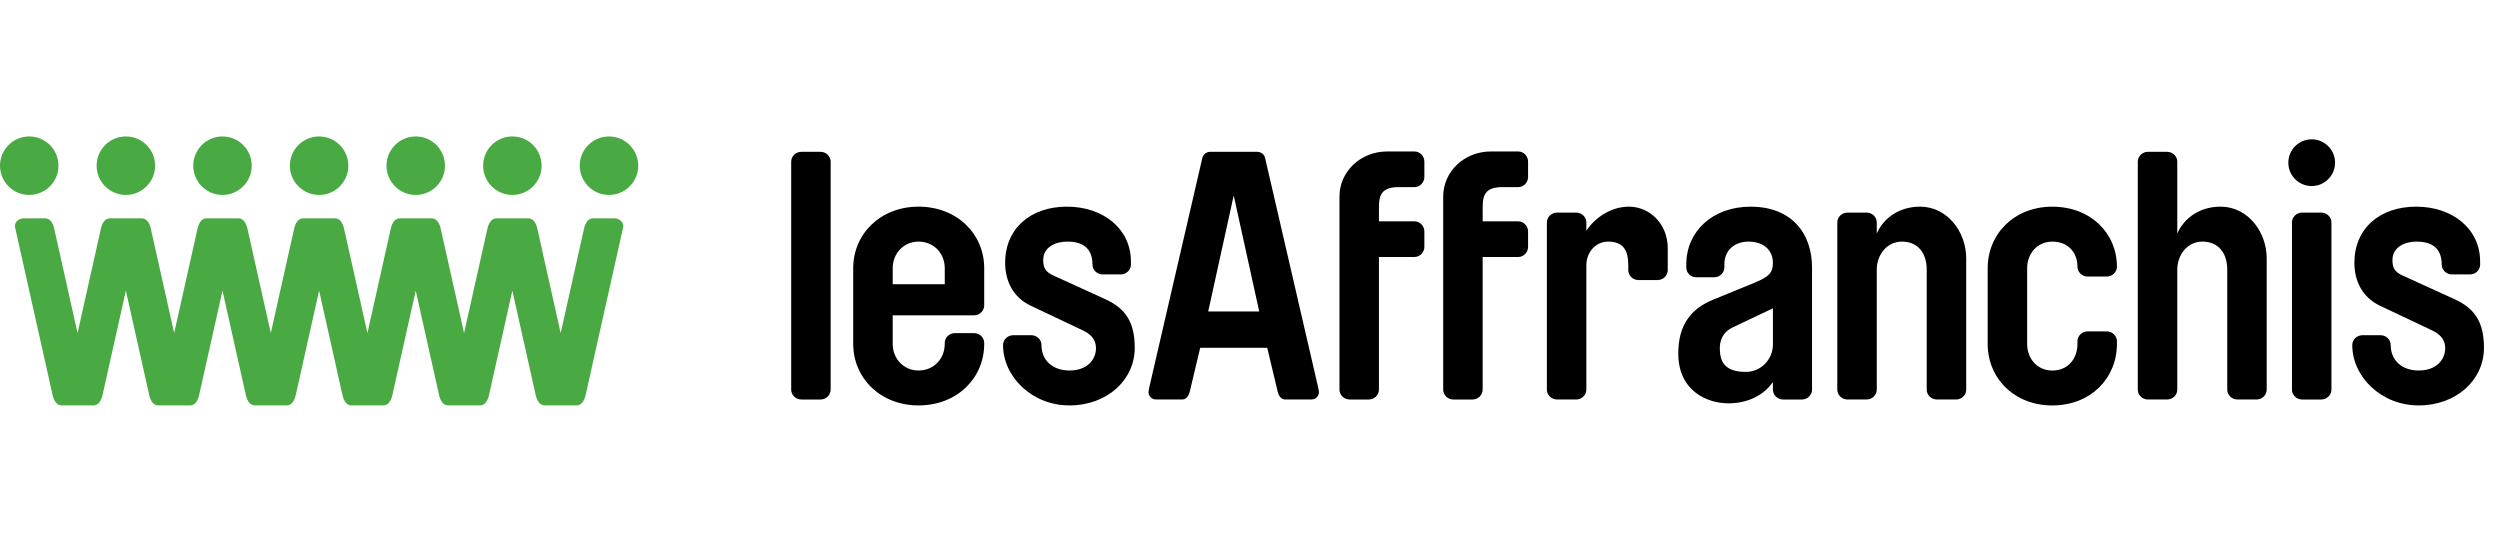<?xml version="1.0" encoding="utf-8"?>
<!-- Generator: Adobe Illustrator 15.1.0, SVG Export Plug-In  -->
<!DOCTYPE svg PUBLIC "-//W3C//DTD SVG 1.1//EN" "http://www.w3.org/Graphics/SVG/1.1/DTD/svg11.dtd">
<svg version="1.1"
	 xmlns="http://www.w3.org/2000/svg" xmlns:xlink="http://www.w3.org/1999/xlink" xmlns:a="http://ns.adobe.com/AdobeSVGViewerExtensions/3.0/"
	 x="0px" y="0px" width="174px" height="39px" viewBox="0 0 174 39" enable-background="new 0 0 174 39" xml:space="preserve">
<defs>
</defs>
<path fill="#49A942" d="M42.751,15.194H41.29c-0.34,0-0.535,0.292-0.633,0.682l-1.634,7.307l-1.634-7.307
	c-0.098-0.39-0.292-0.682-0.633-0.682h-2.19c-0.341,0-0.535,0.292-0.633,0.682l-1.634,7.307l-1.634-7.307
	c-0.098-0.39-0.292-0.682-0.633-0.682H27.84c-0.341,0-0.536,0.292-0.634,0.682l-1.633,7.307l-1.635-7.307
	c-0.098-0.39-0.292-0.682-0.633-0.682h-2.191c-0.341,0-0.536,0.292-0.633,0.682l-1.634,7.307l-1.634-7.307
	c-0.098-0.39-0.292-0.682-0.633-0.682h-2.191c-0.34,0-0.535,0.292-0.633,0.682l-1.634,7.307l-1.634-7.307
	c-0.098-0.39-0.292-0.682-0.633-0.682h-2.19c-0.342,0-0.536,0.292-0.634,0.682l-1.634,7.307l-1.633-7.307
	c-0.098-0.39-0.292-0.682-0.634-0.682H1.67c-0.316,0-0.632,0.219-0.632,0.536c0,0.048,0,0.073,0.023,0.146l2.608,11.66
	c0.098,0.39,0.292,0.682,0.633,0.682h2.191c0.341,0,0.535-0.292,0.633-0.682l1.634-7.307l1.634,7.307
	c0.097,0.39,0.292,0.682,0.633,0.682h2.191c0.341,0,0.536-0.292,0.633-0.682l1.635-7.307l1.634,7.307
	c0.098,0.39,0.292,0.682,0.633,0.682h2.19c0.341,0,0.536-0.292,0.633-0.682l1.634-7.307l1.634,7.307
	c0.098,0.39,0.292,0.682,0.633,0.682h2.191c0.34,0,0.535-0.292,0.632-0.682l1.635-7.307l1.634,7.307
	c0.097,0.39,0.292,0.682,0.633,0.682h2.191c0.341,0,0.536-0.292,0.633-0.682l1.634-7.307l1.634,7.307
	c0.098,0.39,0.292,0.682,0.633,0.682h2.191c0.341,0,0.536-0.292,0.633-0.682l2.608-11.66c0.023-0.073,0.023-0.098,0.023-0.146
	C43.383,15.413,43.067,15.194,42.751,15.194z"/>
<circle fill="#49A942" cx="8.76" cy="11.532" r="2.035"/>
<circle fill="#49A942" cx="2.035" cy="11.532" r="2.035"/>
<circle fill="#49A942" cx="15.485" cy="11.532" r="2.035"/>
<circle fill="#49A942" cx="22.21" cy="11.532" r="2.035"/>
<circle fill="#49A942" cx="28.935" cy="11.532" r="2.035"/>
<circle fill="#49A942" cx="35.661" cy="11.532" r="2.035"/>
<circle fill="#49A942" cx="42.386" cy="11.532" r="2.035"/>
<path d="M55.067,11.248c0-0.365,0.316-0.681,0.705-0.681h1.338c0.388,0,0.704,0.316,0.704,0.681v15.875
	c0,0.366-0.316,0.682-0.704,0.682h-1.338c-0.389,0-0.705-0.315-0.705-0.682V11.248z"/>
<path d="M62.132,21.945v1.993c0,1.022,0.753,1.849,1.799,1.849c1.069,0,1.823-0.826,1.823-1.849v-0.072
	c0-0.365,0.316-0.681,0.705-0.681h1.337c0.389,0,0.705,0.315,0.705,0.681v0.072c0,2.384-1.896,4.279-4.57,4.279
	c-2.651,0-4.547-1.896-4.547-4.279v-5.275c0-2.383,1.896-4.28,4.547-4.28c2.674,0,4.57,1.897,4.57,4.28v2.601
	c0,0.365-0.316,0.681-0.705,0.681H62.132z M65.755,18.664c0-1.021-0.754-1.848-1.823-1.848c-1.046,0-1.799,0.827-1.799,1.848v1.118
	h3.623V18.664z"/>
<path d="M72.608,18.104c0,0.486,0.122,0.827,0.754,1.093l3.574,1.63c1.386,0.632,2.042,1.58,2.042,3.38
	c0,2.261-1.945,4.011-4.546,4.011c-2.602,0-4.62-1.993-4.62-4.206c0-0.364,0.316-0.681,0.705-0.681h1.265
	c0.388,0,0.705,0.316,0.705,0.681c0,1.07,0.777,1.775,1.945,1.775c1.313,0,1.848-0.826,1.848-1.557c0-0.412-0.17-0.875-0.875-1.216
	l-3.696-1.75c-1.167-0.56-1.751-1.677-1.751-2.966c0-2.407,1.776-3.915,4.304-3.915c2.504,0,4.45,1.532,4.45,3.817v0.219
	c0,0.364-0.316,0.681-0.705,0.681h-1.265c-0.389,0-0.705-0.317-0.705-0.681c0-1.313-0.899-1.604-1.75-1.604
	C73.483,16.816,72.608,17.18,72.608,18.104z"/>
<path d="M87.495,10.567c0.291,0,0.511,0.194,0.558,0.438l3.672,15.876c0.05,0.195,0.073,0.39,0.073,0.413
	c0,0.269-0.22,0.511-0.534,0.511h-1.801c-0.291,0-0.461-0.242-0.534-0.534l-0.729-3.063h-4.667l-0.729,3.063
	c-0.073,0.292-0.244,0.534-0.535,0.534h-1.799c-0.316,0-0.535-0.242-0.535-0.511c0-0.023,0.024-0.218,0.073-0.413l3.671-15.876
	c0.049-0.244,0.268-0.438,0.559-0.438H87.495z M85.866,13.606l-1.775,8.071h3.551L85.866,13.606z"/>
<path d="M95.974,17.885v9.238c0,0.366-0.314,0.682-0.705,0.682h-1.337c-0.388,0-0.705-0.315-0.705-0.682V13.68
	c0-1.751,1.483-3.137,3.308-3.137h1.919c0.366,0,0.682,0.317,0.682,0.705v1.07c0,0.389-0.315,0.705-0.682,0.705h-1.117
	c-1.241,0-1.362,0.632-1.362,1.434v0.948h2.479c0.366,0,0.682,0.317,0.682,0.706v1.069c0,0.389-0.315,0.705-0.682,0.705H95.974z"/>
<path d="M103.193,17.885v9.238c0,0.366-0.317,0.682-0.705,0.682h-1.339c-0.389,0-0.703-0.315-0.703-0.682V13.68
	c0-1.751,1.481-3.137,3.306-3.137h1.921c0.364,0,0.681,0.317,0.681,0.705v1.07c0,0.389-0.316,0.705-0.681,0.705h-1.119
	c-1.24,0-1.36,0.632-1.36,1.434v0.948h2.479c0.364,0,0.681,0.317,0.681,0.706v1.069c0,0.389-0.316,0.705-0.681,0.705H103.193z"/>
<path d="M113.328,18.468c0-0.948-0.268-1.652-1.41-1.652c-0.826,0-1.508,0.704-1.508,1.652v8.655c0,0.366-0.316,0.682-0.705,0.682
	h-1.337c-0.39,0-0.705-0.315-0.705-0.682V15.478c0-0.365,0.315-0.681,0.705-0.681h1.337c0.389,0,0.705,0.316,0.705,0.681v0.584
	c0.535-0.827,1.63-1.678,2.967-1.678c1.435,0,2.698,1.191,2.698,2.894v1.532c0,0.364-0.315,0.681-0.705,0.681h-1.337
	c-0.389,0-0.705-0.317-0.705-0.681V18.468z"/>
<path d="M116.808,24.596c0-2.019,0.923-3.112,2.382-3.72l2.966-1.215c0.925-0.39,1.239-0.656,1.239-1.362
	c0-0.875-0.632-1.482-1.701-1.482c-0.996,0-1.678,0.631-1.678,1.58v0.218c0,0.365-0.316,0.681-0.681,0.681h-1.288
	c-0.39,0-0.681-0.316-0.681-0.681v-0.218c0-2.285,1.823-4.012,4.474-4.012c2.894,0,4.278,1.897,4.278,4.23v8.509
	c0,0.366-0.315,0.682-0.705,0.682H124.1c-0.388,0-0.705-0.315-0.705-0.682V26.59c-0.68,0.973-1.822,1.482-3.088,1.482
	C118.825,28.072,116.808,27.222,116.808,24.596z M123.395,21.459l-2.771,1.313c-0.778,0.364-0.925,0.996-0.925,1.458
	c0,0.827,0.243,1.654,1.8,1.654c1.094,0,1.896-0.9,1.896-1.897V21.459z"/>
<path d="M130.623,16.256c0.487-1.118,1.604-1.873,3.015-1.873c1.873,0,3.21,1.727,3.21,3.6v9.14c0,0.366-0.316,0.682-0.705,0.682
	h-1.339c-0.388,0-0.705-0.315-0.705-0.682v-8.362c0-1.167-0.632-1.945-1.725-1.945c-1.069,0-1.751,0.947-1.751,1.945v8.362
	c0,0.366-0.316,0.682-0.705,0.682h-1.337c-0.388,0-0.705-0.315-0.705-0.682V15.478c0-0.365,0.317-0.681,0.705-0.681h1.337
	c0.389,0,0.705,0.316,0.705,0.681V16.256z"/>
<path d="M146.633,19.247h-1.337c-0.39,0-0.705-0.316-0.705-0.68c0-0.973-0.632-1.75-1.751-1.75c-1.045,0-1.75,0.827-1.75,1.848
	v5.275c0,1.022,0.705,1.849,1.75,1.849c1.119,0,1.751-0.852,1.751-1.849v-0.193c0-0.365,0.315-0.682,0.705-0.682h1.337
	c0.389,0,0.705,0.316,0.705,0.682v0.193c0,2.384-1.824,4.279-4.498,4.279c-2.649,0-4.497-1.896-4.497-4.279v-5.275
	c0-2.383,1.848-4.28,4.497-4.28c2.674,0,4.498,1.849,4.498,4.183C147.338,18.931,147.021,19.247,146.633,19.247z"/>
<path d="M151.539,16.256c0.485-1.118,1.604-1.873,3.015-1.873c1.872,0,3.208,1.727,3.208,3.6v9.14c0,0.366-0.314,0.682-0.705,0.682
	h-1.336c-0.389,0-0.705-0.315-0.705-0.682v-8.362c0-1.167-0.632-1.945-1.728-1.945c-1.069,0-1.749,0.947-1.749,1.945v8.362
	c0,0.366-0.316,0.682-0.705,0.682h-1.339c-0.388,0-0.705-0.315-0.705-0.682V11.248c0-0.365,0.317-0.681,0.705-0.681h1.339
	c0.389,0,0.705,0.316,0.705,0.681V16.256z"/>
<path d="M166.515,18.104c0,0.486,0.12,0.827,0.754,1.093l3.573,1.63c1.387,0.632,2.042,1.58,2.042,3.38
	c0,2.261-1.945,4.011-4.546,4.011c-2.602,0-4.62-1.993-4.62-4.206c0-0.364,0.316-0.681,0.705-0.681h1.266
	c0.388,0,0.705,0.316,0.705,0.681c0,1.07,0.776,1.775,1.944,1.775c1.313,0,1.849-0.826,1.849-1.557c0-0.412-0.171-0.875-0.876-1.216
	l-3.695-1.75c-1.167-0.56-1.751-1.677-1.751-2.966c0-2.407,1.774-3.915,4.304-3.915c2.504,0,4.448,1.532,4.448,3.817v0.219
	c0,0.364-0.314,0.681-0.705,0.681h-1.264c-0.388,0-0.705-0.317-0.705-0.681c0-1.313-0.899-1.604-1.751-1.604
	C167.39,16.816,166.515,17.18,166.515,18.104z"/>
<path d="M159.521,15.478c0-0.365,0.314-0.681,0.705-0.681h1.337c0.388,0,0.705,0.316,0.705,0.681v11.645
	c0,0.366-0.317,0.682-0.705,0.682h-1.337c-0.391,0-0.705-0.315-0.705-0.682V15.478z"/>
<circle cx="160.894" cy="11.323" r="1.626"/>
</svg>
